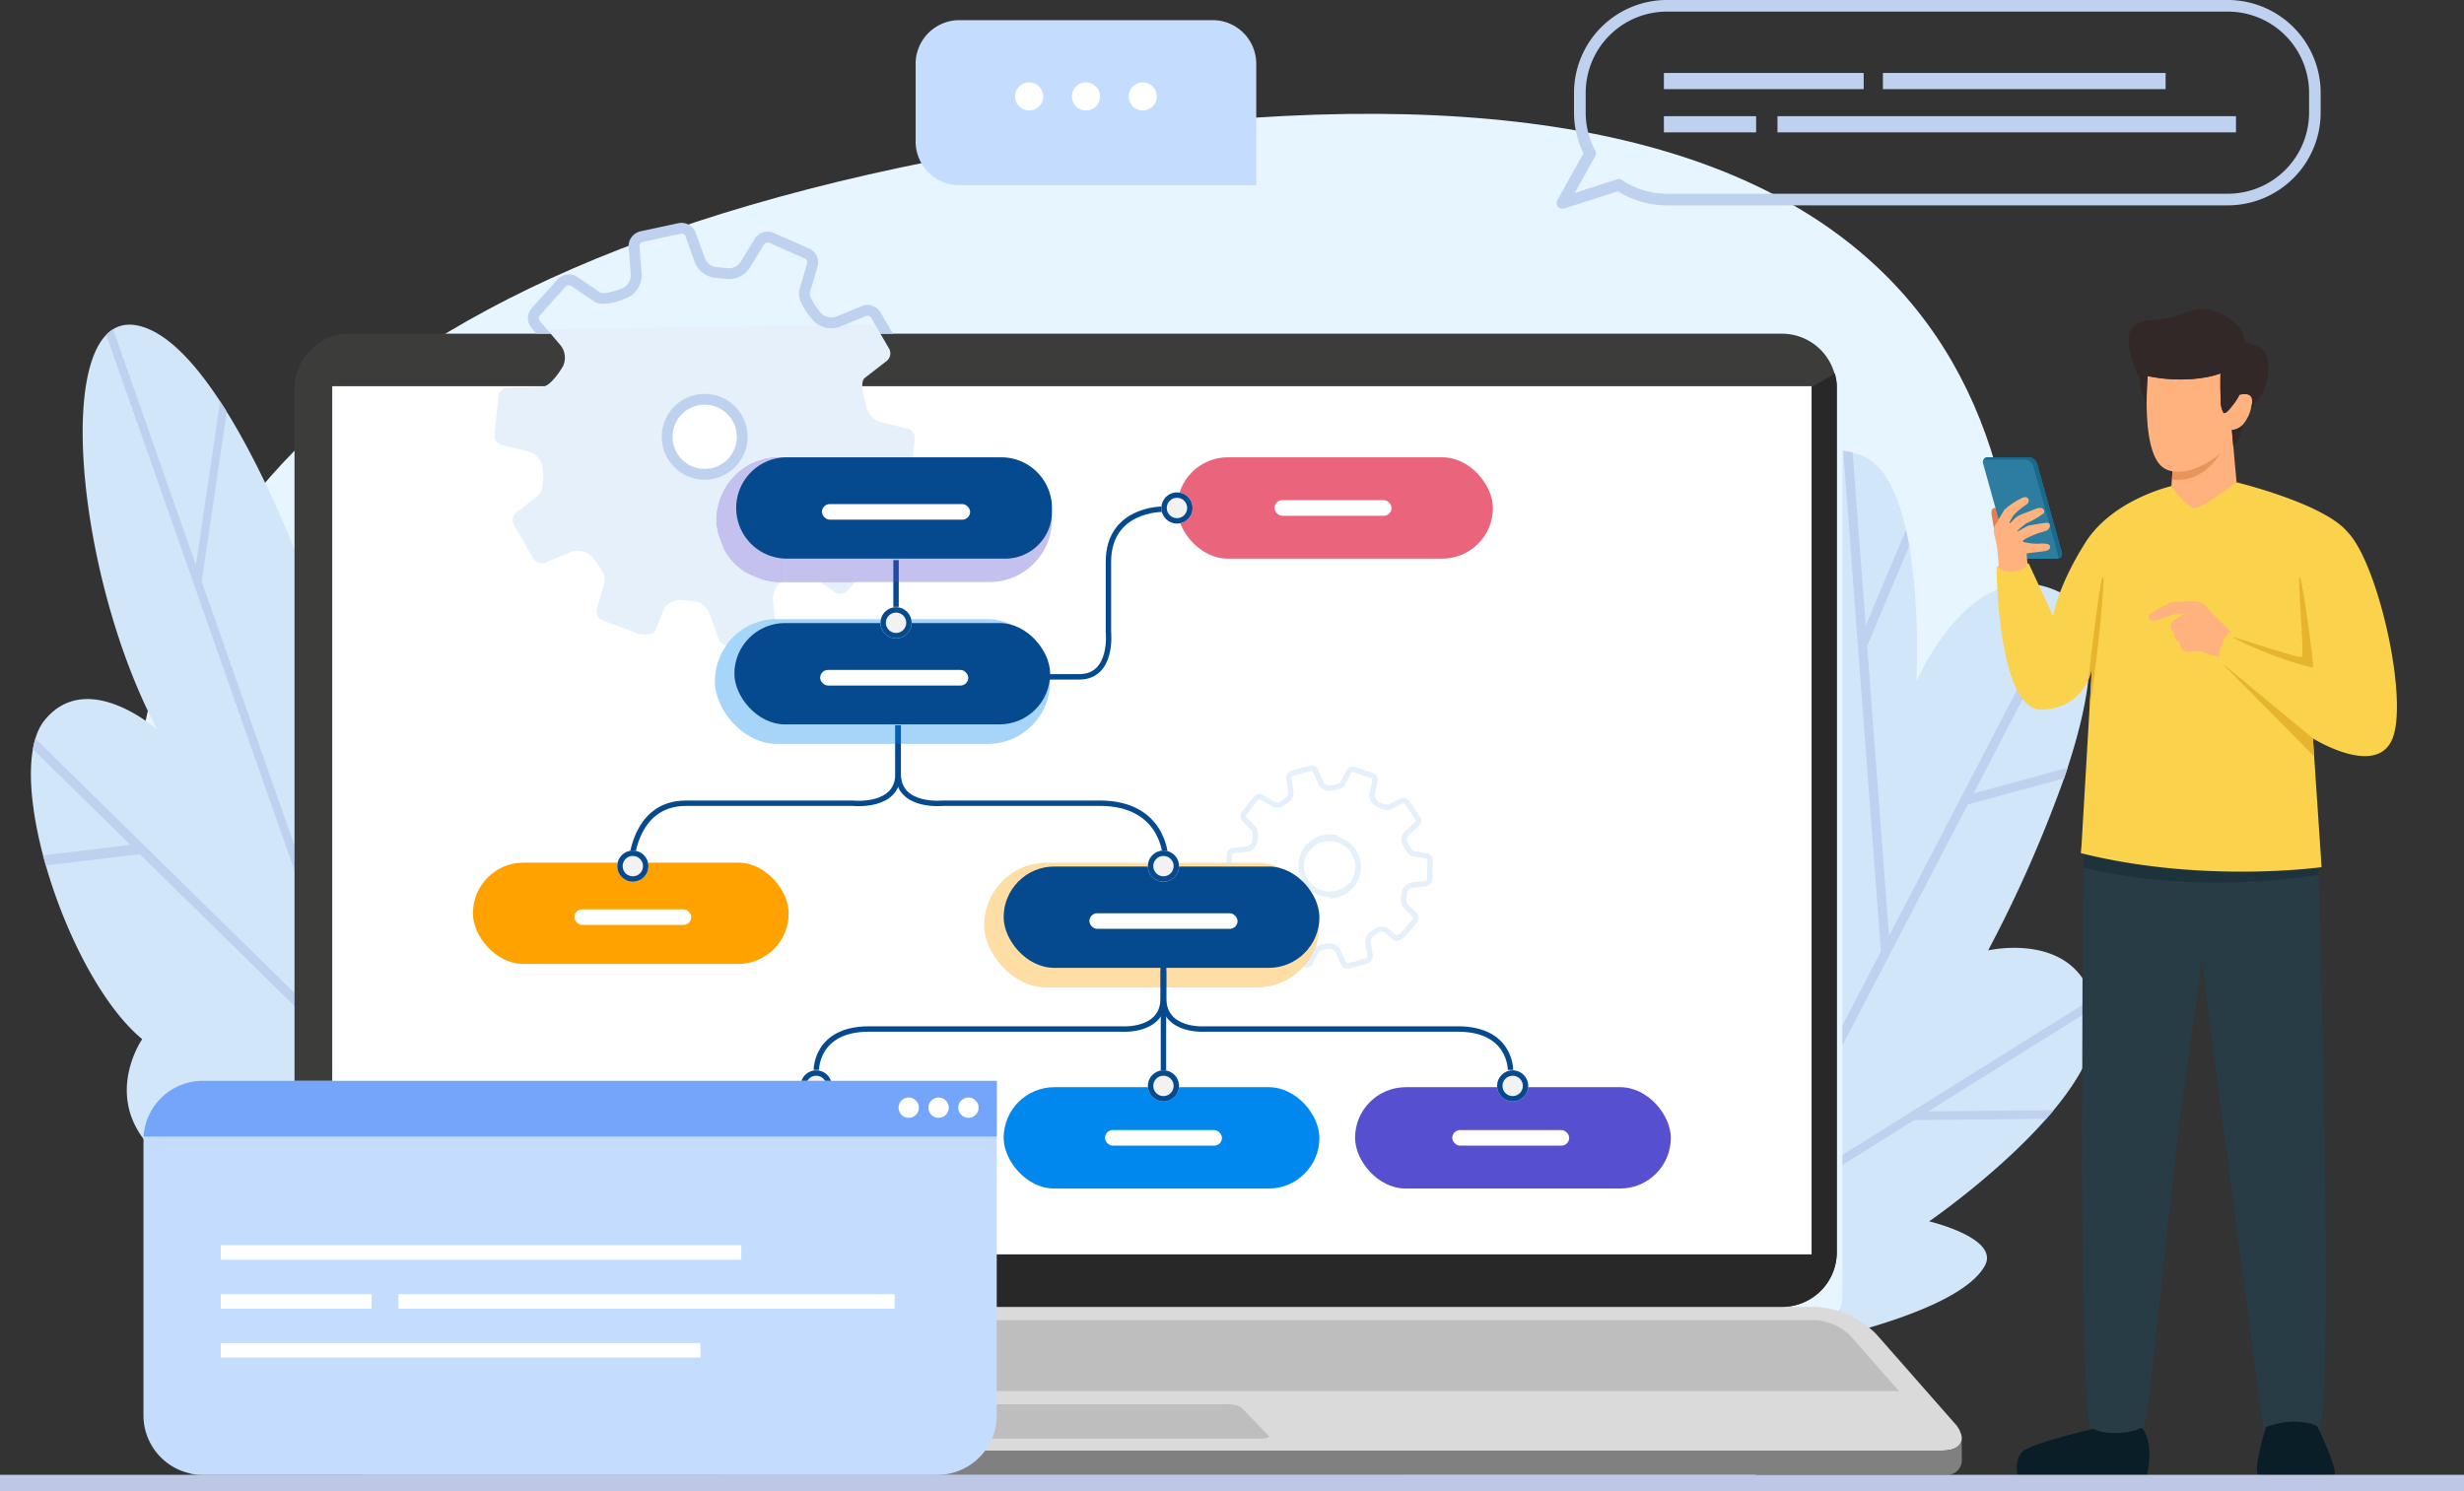 <svg xmlns="http://www.w3.org/2000/svg" width="456" height="276" viewBox="0 0 456 276">
  <rect x="0" y="0" width="456" height="276" fill="#333333" stroke="none"/>
  <g id="그룹_13084" data-name="그룹 13084" transform="translate(0 0)">
    <path id="패스_14398" data-name="패스 14398" d="M190.309,379.65S35.972,177.182,314.74,133.127C621.367,84.669,448.2,379.675,448.2,379.675Z" transform="translate(-123.306 -106.683)" fill="#e6f5ff"/>
    <path id="패스_14399" data-name="패스 14399" d="M1026.132,45.088V30.681a8,8,0,0,1,.06-.981,8.107,8.107,0,0,1,8.023-7.092h46.87a8.075,8.075,0,0,1,8.084,8.073V53.159h-54.953a8.107,8.107,0,0,1-7.376-4.781,7.962,7.962,0,0,1-.708-3.29" transform="translate(-856.682 -18.88)" fill="#c4ddff"/>
    <path id="패스_14400" data-name="패스 14400" d="M1137.6,95.06a2.6,2.6,0,1,0,2.6-2.592,2.594,2.594,0,0,0-2.6,2.592" transform="translate(-949.74 -77.219)" fill="#fff"/>
    <path id="패스_14401" data-name="패스 14401" d="M1201.277,95.06a2.6,2.6,0,1,0,2.6-2.592,2.594,2.594,0,0,0-2.6,2.592" transform="translate(-1002.905 -77.219)" fill="#fff"/>
    <path id="패스_14402" data-name="패스 14402" d="M1264.957,95.06a2.6,2.6,0,1,0,2.6-2.592,2.594,2.594,0,0,0-2.6,2.592" transform="translate(-1056.07 -77.219)" fill="#fff"/>
    <path id="패스_14403" data-name="패스 14403" d="M37.161,437.64c7.911-9.806,20.907,1.758,20.907,1.758-15.445-28.845-19.777-78.322-3.6-74.825,12.588,2.72,25.25,31.826,30.25,44.611V517.6a12.245,12.245,0,0,0,8.354,11.341H87.41c-49.2-7.844-32.168-32.3-32.168-32.3-13.938-11.482-25.992-49.2-18.082-59" transform="translate(-28.925 -304.306)" fill="#d2e6fa"/>
    <path id="패스_14404" data-name="패스 14404" d="M155.183,468.783v4.665L119.048,370.586a6.622,6.622,0,0,1,1.275-1.036l15.327,43.63,4.472-30.287q.623.951,1.233,1.935l-4.635,31.395Z" transform="translate(-99.389 -308.609)" fill="#bed2f0"/>
    <path id="패스_14405" data-name="패스 14405" d="M36.867,830.907a16.721,16.721,0,0,1,.463-1.974L86.573,877.3v2.429L56.648,850.336l-17.384,2.106q-.271-.944-.518-1.883L54.885,848.6Z" transform="translate(-30.779 -692.238)" fill="#bed2f0"/>
    <path id="패스_14406" data-name="패스 14406" d="M2034.9,670.64c8.261-1.841,27.454-6.824,31.325-14.072,2.707-5.072-10.334-8.155-10.334-8.155s12.569-8.648,21.668-18.971l.2-.23q.5-.572.986-1.151c.064-.076.128-.153.191-.231,4.958-5.969,8.52-12.365,7.719-17.9q-.083-.565-.191-1.1c-.016-.08-.032-.16-.049-.239-.086-.4-.184-.79-.292-1.165-.021-.076-.044-.153-.067-.227-3.808-12.518-19.25-8.937-19.25-8.937a240.588,240.588,0,0,0,14.057-31.861c.056-.162.111-.325.167-.489s.109-.325.164-.488.109-.325.162-.489.108-.325.161-.489c4.34-13.262,6.42-26.5.031-31.527l-.01-.007c-.111-.088-.225-.172-.342-.255l-.009-.007a8.967,8.967,0,0,0-1.3-.76c-16.114-7.641-26.359,16.67-26.359,16.67s.717-13.407-1.328-25.139q-.067-.382-.137-.76t-.141-.739c0-.015-.007-.029-.01-.044-.045-.228-.091-.456-.139-.682,0-.013-.006-.025-.008-.038q-.077-.368-.16-.733s0,0,0-.007c-1.5-6.676-4.069-12.316-8.41-13.834q-.755-.262-1.459-.451l-.079-.02-.21-.054q-.758-.188-1.459-.294l-.15-.022V661.776c0,.087,0,.174,0,.26v.011c0,.174-.014.346-.026.516v.008c-.007.083-.014.164-.022.247,0,0,0,.007,0,.01-.009.087-.018.174-.03.259s-.021.161-.033.241c0,.016,0,.033-.008.049-.009.068-.021.136-.032.2a.178.178,0,0,0,0,.026c-.015.081-.03.163-.047.244s-.034.164-.052.245c-.039.17-.081.339-.129.507-.018.07-.039.138-.059.206l-.017.054c-.022.073-.045.145-.07.217s-.054.16-.082.239-.055.151-.083.225-.055.138-.083.207c-.015.037-.03.072-.046.109-.057.136-.117.27-.18.4-.028.059-.057.119-.087.177-.042.086-.087.17-.131.253l-.092.168-.042.075c-.049.086-.1.171-.151.255-.009.017-.021.035-.032.052-.051.084-.1.169-.159.251s-.114.171-.172.256c-.007.01-.014.021-.022.031q-.182.258-.38.506c-.066.082-.133.164-.2.244-.006.008-.012.015-.019.023-.066.078-.133.153-.2.228s-.138.151-.21.225l-.018.019c-.074.077-.15.152-.225.226s-.154.147-.233.219-.16.145-.242.215-.165.139-.249.208l-.008.007c-.081.065-.165.129-.248.192s-.16.119-.241.177l-.039.027c-.078.055-.157.109-.236.161l-.031.021c-.084.055-.17.11-.256.162" transform="translate(-1698.871 -422.351)" fill="#d2e6fa"/>
    <path id="패스_14407" data-name="패스 14407" d="M2064.795,612.233l7.12-13.682-6.969-92.673a15.878,15.878,0,0,1,1.748.368l2.407,32.007,7.462-17.722c.221.982.418,1.987.6,3L2069.382,542l4.036,53.661,32.731-62.9a8.506,8.506,0,0,1,1.329,1.159L2089.07,569.3l17.408-4.739q-.32.977-.655,1.953l-17.829,4.854-23.2,44.581Z" transform="translate(-1723.827 -422.456)" fill="#bed2f0"/>
    <path id="패스_14408" data-name="패스 14408" d="M2064.8,1151.76l.125-.083,13.174-8.236,24.423-.229c.068-.076.135-.154.2-.23q.5-.572.986-1.151l.191-.231-23.205.218,30.734-19.212c-.016-.08-.032-.16-.049-.239-.086-.4-.184-.79-.292-1.165-.022-.077-.044-.153-.067-.227l-46.222,28.9Z" transform="translate(-1723.829 -936.12)" fill="#bed2f0"/>
    <path id="패스_14409" data-name="패스 14409" d="M533.34,1491.457c-.173,1.209-1.424,1.99-3.6,1.99H207.607c-2.087,0-3.325-.722-3.574-1.85a2.231,2.231,0,0,1,.014-.961,5.182,5.182,0,0,1,1.267-2.249l1.829-2.079,12.659-14.4a17.016,17.016,0,0,1,11.189-5.06H506.358a17.016,17.016,0,0,1,11.189,5.06l12.659,14.4,1.828,2.079a4.95,4.95,0,0,1,1.3,2.424,2.091,2.091,0,0,1,.005.646" transform="translate(-170.303 -1224.959)" fill="#dadada"/>
    <path id="패스_14410" data-name="패스 14410" d="M278.714,1494.818l9.1-10.362a10.628,10.628,0,0,1,6.114-2.77H568.9a10.628,10.628,0,0,1,6.112,2.768l9.1,10.364Z" transform="translate(-232.689 -1237.348)" fill="#bebebe"/>
    <path id="패스_14411" data-name="패스 14411" d="M1053.317,1581.959c.3.31-.4.564-1.567.564H982.092c-1.163,0-1.868-.254-1.567-.564l5.071-5.224a5.045,5.045,0,0,1,2.707-.579h57.235a5.046,5.046,0,0,1,2.707.579Z" transform="translate(-818.549 -1316.241)" fill="#bebebe"/>
    <path id="패스_14412" data-name="패스 14412" d="M533.327,1616.071c-.173,1.209-1.424,1.99-3.6,1.99H207.595c-2.087,0-3.325-.722-3.574-1.85l-.048,3.652a2.7,2.7,0,0,0,2.7,2.693H530.654a2.7,2.7,0,0,0,2.7-2.693Z" transform="translate(-170.29 -1349.573)" fill="gray"/>
    <path id="패스_14413" data-name="패스 14413" d="M615.466,384.679V544.572a10.122,10.122,0,0,1-10.107,10.092H340.152a9.556,9.556,0,0,1-3.011-.459,10.27,10.27,0,0,1-2.6-1.274h-.051c-.357-.306-.715-.56-1.072-.866a9.266,9.266,0,0,1-1.837-2.141,8.654,8.654,0,0,1-.715-1.376,10.243,10.243,0,0,1-.817-3.975V384.679a10.166,10.166,0,0,1,10.106-10.143H605.359a10.1,10.1,0,0,1,9.494,6.779,9.365,9.365,0,0,1,.613,3.364" transform="translate(-275.544 -312.773)" fill="#3c3c3b"/>
    <path id="패스_14414" data-name="패스 14414" d="M625.462,426.762V587.543A10.13,10.13,0,0,1,615.4,597.691H351.271a9.433,9.433,0,0,1-3-.462,10.186,10.186,0,0,1-2.593-1.281h-.051c-.356-.307-.711-.564-1.067-.871a10.726,10.726,0,0,1-1.83-2.152,8.755,8.755,0,0,1-.712-1.384l13.064-7.688,84.026-49.459,52.205-30.752,44.123-25.934,77.571-45.666,9.506-5.587,2.593-1.538a10.792,10.792,0,0,1,.356,1.845" transform="translate(-285.54 -355.8)" fill="#282828"/>
    <rect id="사각형_4684" data-name="사각형 4684" width="273.783" height="160.689" transform="translate(61.481 71.482)" fill="#fff"/>
    <path id="패스_14444" data-name="패스 14444" d="M2333.768,957.64c20.2,4.919,39.623,2.953,43.29,2.513.981,30.7,2.483,103.314.055,104.56-3.085,1.584-9.832,1.255-10.225-.687-.292-1.442-7.595-57.644-11.394-86.326-1.325,9.786-2.8,20.009-3.652,26.136-2.136,15.4-6.07,57.986-7.008,59.85s-8.5,2.183-9.893.34-1.694-42.42-1.586-59.357c.074-11.653-.031-34.254.412-47.029" transform="translate(-1948.023 -799.72)" fill="#283c46"/>
    <path id="패스_14445" data-name="패스 14445" d="M2261.218,1607.372c1.653-1.566,13-4.176,13-4.176l.172,0c1.884,1.087,6.617.955,8.56-.124l.447-.006c2.3,3.318.827,8.619.827,8.619h-23.95s-.711-2.744.942-4.31" transform="translate(-1886.9 -1338.709)" fill="#0a1e28"/>
    <path id="패스_14446" data-name="패스 14446" d="M2530.963,1596.719s-2.653,8.67-1.273,8.837c.784.094,11.331.163,13.792,0,1.2-.08-2.691-8.31-2.922-8.837s-4.766-1.942-9.6,0" transform="translate(-2111.619 -1332.583)" fill="#0a1e28"/>
    <path id="패스_14447" data-name="패스 14447" d="M2378.829,961.023q.021.648.042,1.321c-4.145.711-23.507,3.562-43.418-1.285q.036-1.329.077-2.549c20.209,4.922,39.644,2.952,43.3,2.513" transform="translate(-1949.79 -800.447)" fill="#1e323c"/>
    <path id="패스_14448" data-name="패스 14448" d="M2243.536,556.346l4.484,9.665s.915-5.511,6.008-13.554,16.027-10.475,16.027-10.475h.063c.793,1.156,2.917,3.9,4.081,3.92h.01c1.125,0,5.1-2.769,7.336-4.447l.449-.147s16.105,3.908,20.5,9.15l0,0c.146.153.288.308.422.466,5.555,6.518,10.932,30.9,7.876,37.972s-14.656-.18-14.656-.18l1.6,23.823s-21.894,3.088-44.559-2.594l.133-1.5h0l1.493-25.514.006-.117v-.008l.424-7.263a9.1,9.1,0,0,1-.678,2.3,9.643,9.643,0,0,1-.534,1.052c-1.187,2.021-3.5,4.25-7.952,4.5-8.333.463-8.484-26.4-8.484-26.4.9-1.012,5.944-.643,5.944-.643" transform="translate(-1868.089 -452.042)" fill="#fad24b"/>
    <path id="패스_14449" data-name="패스 14449" d="M2233.661,572.314a7.307,7.307,0,0,0-.917-2.011c-.336-.2-.935-.173-.876.9a24.689,24.689,0,0,0,.585,3.211Z" transform="translate(-1863.307 -476.175)" fill="#e67d55"/>
    <path id="패스_14450" data-name="패스 14450" d="M2223.152,513.271h7.551a1.7,1.7,0,0,1,1.541,1.169l4.578,16.44a.876.876,0,0,1-.89,1.169h-7.551a1.7,1.7,0,0,1-1.539-1.169l-.274-.984-2.427-8.711-1.879-6.745a.876.876,0,0,1,.89-1.169" transform="translate(-1855.255 -428.63)" fill="#2d7da0"/>
    <path id="패스_14452" data-name="패스 14452" d="M2236.705,531.3l-4.578-16.44a1.7,1.7,0,0,0-1.541-1.169h-7.551c-.037,0-.073,0-.109.005a.909.909,0,0,1,.816-.423h7.551a1.7,1.7,0,0,1,1.541,1.169l4.578,16.44a.867.867,0,0,1-.781,1.163.949.949,0,0,0,.074-.746" transform="translate(-1855.846 -428.631)" fill="#19698c"/>
    <path id="패스_14453" data-name="패스 14453" d="M2240.627,570.628a2.607,2.607,0,0,1-1.466.92c-2.54.674-3.739-.483-3.739-.483a36.966,36.966,0,0,0-.539-4.927c-.432-1.372-.543-2.345-.116-3.019s1.451-2.456,1.674-2.793a13.55,13.55,0,0,1,3.331-2.225c1.21-.535,1.551.748.74,1.263a12.283,12.283,0,0,0-2.387,1.986c-.352.557-.869,1.441-.688,1.457s.823-.937,1.571-1.349,1.495-.61,3.192-1.288c1.666-.665,1.753.551,1.541.78a17,17,0,0,1-3.2,1.865c-.41.224-1.9,1.521-1.724,1.533s1.743-1.054,2.282-1.141,2.067-.383,3.106-.485.826,1.288-.278,1.565a15.363,15.363,0,0,0-3.1,1.169c-1.327.615-.9.794-.9.794a10.262,10.262,0,0,0,2.677.349c1.031-.086,2.191-.062,2.278.434.121.686-.483.875-1.437,1s-2.86.339-2.86.339c-.046,1.039.258,1.687.049,2.253" transform="translate(-1865.506 -465.959)" fill="#ffb27d"/>
    <path id="패스_14454" data-name="패스 14454" d="M2489.661,743.895l16.921,14,.179,3.286Z" transform="translate(-2078.533 -621.223)" fill="#e6b42d"/>
    <path id="패스_14455" data-name="패스 14455" d="M2515.467,647.491c-.495,0,.94,14.461.361,14.813s-12.163-3.676-12.58-3.62,7.647,4.04,14.664,5.606c.3.066-1.988-16.8-2.446-16.8" transform="translate(-2089.864 -540.716)" fill="#e6b42d"/>
    <path id="패스_14456" data-name="패스 14456" d="M2340.615,671.469l-.006.117c1.165-6.434,3.018-24.444,2.453-24.116-.515.3-2.18,14.484-2.7,19.028a9.074,9.074,0,0,0,.678-2.3l-.424,7.263Z" transform="translate(-1953.889 -540.695)" fill="#e6b42d"/>
    <path id="패스_14457" data-name="패스 14457" d="M2408.333,677.331a1.623,1.623,0,0,1,.325-.291,24.673,24.673,0,0,1,3.444-1.89c.718-.294,1.564-.193,3.762-.294s2.7.7,3.014,1.064a51.215,51.215,0,0,0,4.534,4.528c-.641.046-2.132,1.934-2.231,4.67-1.477-.193-3-.938-3.808-1.075-.865-.147-1.389.542-2.493.083a1.732,1.732,0,0,1-1-1.69,1.577,1.577,0,0,1-.984-1.773,1.49,1.49,0,0,1-.616-1.745c.322-.661,2.621-1.782,2.621-1.782-2.842-.147-4.148,1.139-5.445,1.286a1.739,1.739,0,0,1-.9-.084.635.635,0,0,1-.218-1.007" transform="translate(-2010.503 -563.562)" fill="#ffb27d"/>
    <path id="패스_14458" data-name="패스 14458" d="M2405.727,424.225v.412c.014,3.946.448,9.139,2.443,11.364a3.742,3.742,0,0,0,1.075.833,4.334,4.334,0,0,0,1.281.422l-.219,2.7s2.727,4.038,4.259,4.066,7.8-4.748,7.8-4.748l-.6-6.664-.271-3.026a2.823,2.823,0,0,0,1.959-.9,6.834,6.834,0,0,0,1.579-3.082c.011-.038.02-.076.031-.115.031-.116.061-.235.089-.357.538-2.277-.92-2.376-2.253-2.052a10.212,10.212,0,0,1-1.313,2.015c-.62.838-1.3,1.567-1.649,1.319a4.626,4.626,0,0,1-.484-2.336c-.14-2.137-.059-4.947-.059-4.947a16.921,16.921,0,0,1-3.364.819,25.8,25.8,0,0,1-3.056.284,29.867,29.867,0,0,1-7.055-.615s-.094,1.007-.151,2.536c0,.032,0,.064,0,.1,0,.071-.005.144-.007.217,0,.053,0,.107-.006.161-.006.177-.01.361-.015.55,0,.057,0,.113,0,.17v.05c0,.11,0,.222,0,.336,0,.072,0,.145,0,.218,0,.09,0,.179,0,.271" transform="translate(-2008.459 -350.015)" fill="#ffb27d"/>
    <path id="패스_14459" data-name="패스 14459" d="M2501.227,477.981l.271,3.026c1.025-.677,1.486-2.585,1.689-3.927a2.824,2.824,0,0,1-1.959.9" transform="translate(-2088.189 -398.407)" fill="#322828"/>
    <path id="패스_14460" data-name="패스 14460" d="M2386.915,349.577c1.845-1.077,1.519-.379,5.838-1.116.327-.049.645-.114.958-.188l.083-.02c2.51-.607,4.656-2.575,8.549-.769,5.19,2.407,4.657,5.549,4.657,5.549s3.908.112,4.3,3.259a10.468,10.468,0,0,1-3.137,8.859q.063-.228.121-.472c.538-2.278-.92-2.377-2.253-2.052a10.282,10.282,0,0,1-1.314,2.014c-.62.839-1.3,1.568-1.649,1.319a4.625,4.625,0,0,1-.484-2.336c-.14-2.137-.059-4.947-.059-4.947a16.856,16.856,0,0,1-3.365.819,25.957,25.957,0,0,1-3.055.283,29.858,29.858,0,0,1-7.054-.614s-.205,2.189-.2,5.017a8.46,8.46,0,0,1-1.228-4.624s-4.226-7.932-.715-9.981" transform="translate(-1991.589 -289.56)" fill="#322828"/>
    <path id="패스_14461" data-name="패스 14461" d="M2443.047,508.809h0c-2.134,1.921-5.98,3.827-8.864,3.336l-.121,1.487c1.515.238,5.669.337,8.985-4.823" transform="translate(-2032.115 -424.904)" fill="#e8945b"/>
    <rect id="사각형_4695" data-name="사각형 4695" width="36.971" height="2.994" transform="translate(307.93 13.507)" fill="#bed2f0"/>
    <rect id="사각형_4696" data-name="사각형 4696" width="52.321" height="2.994" transform="translate(348.458 13.507)" fill="#bed2f0"/>
    <rect id="사각형_4697" data-name="사각형 4697" width="17.065" height="2.994" transform="translate(307.93 21.506)" fill="#bed2f0"/>
    <path id="패스_14490" data-name="패스 14490" d="M2024.652,130.416h-32.629v2.994h84.85v-2.994Z" transform="translate(-1663.072 -108.91)" fill="#bed2f0"/>
    <path id="패스_14491" data-name="패스 14491" d="M1745.557,38.644a1.074,1.074,0,0,1-.94-1.6l4.84-8.674a17.109,17.109,0,0,1-1.753-7.53v-3.68A17.2,17.2,0,0,1,1764.893,0h103.8a17.2,17.2,0,0,1,17.188,17.164v3.68A17.2,17.2,0,0,1,1868.7,38.007h-103.8a17.064,17.064,0,0,1-9.079-2.607l-9.927,3.192a1.067,1.067,0,0,1-.329.052m10.412-5.5a1.076,1.076,0,0,1,.6.182,14.932,14.932,0,0,0,8.325,2.53h103.8a15.044,15.044,0,0,0,15.037-15.016v-3.68A15.043,15.043,0,0,0,1868.7,2.147h-103.8a15.043,15.043,0,0,0-15.037,15.016v3.68a14.95,14.95,0,0,0,1.769,7.044,1.072,1.072,0,0,1-.008,1.03l-3.792,6.8,7.815-2.513a1.077,1.077,0,0,1,.33-.052" transform="translate(-1456.408 0.001)" fill="#bed2f0"/>
    <g id="그룹_12399" data-name="그룹 12399" transform="translate(86.49 11.961)">
      <path id="패스_14492" data-name="패스 14492" d="M887.955,802.695l-2.433-.395c-.332-.054-1.024-1.227-1.211-1.758a1.264,1.264,0,0,1,.321-1.232l1.834-1.655a1.369,1.369,0,0,0,.206-1.74l-1.973-2.873a1.373,1.373,0,0,0-1.7-.436l-2.206,1.112c-.3.152-1.553-.4-2.016-.722a1.27,1.27,0,0,1-.457-1.185l.508-2.408a1.369,1.369,0,0,0-.858-1.528l-3.287-1.166a1.372,1.372,0,0,0-1.631.645l-1.134,2.2c-.154.3-1.483.593-2.045.6a1.179,1.179,0,0,1-.681-.238,1.164,1.164,0,0,1-.388-.451l-1.012-2.259a1.372,1.372,0,0,0-1.594-.733l-3.346.986a1.371,1.371,0,0,0-.94,1.48l.377,2.437a1.21,1.21,0,0,1-.523,1.125l-.786.537-.027.02a1.215,1.215,0,0,1-1.24.082l-2.14-1.229a1.372,1.372,0,0,0-1.721.343l-2.127,2.762a1.368,1.368,0,0,0,.11,1.748l1.746,1.757c.238.24.106,1.594-.057,2.132a1.264,1.264,0,0,1-.985.8l-2.465.263a1.371,1.371,0,0,0-1.19,1.287v1.455h1v-1.455a.34.34,0,0,1,.294-.291l2.465-.263a2.267,2.267,0,0,0,1.838-1.5c.007-.023.632-2.3-.191-3.128l-1.746-1.757a.368.368,0,0,1-.027-.432l2.127-2.762a.369.369,0,0,1,.425-.084l2.14,1.229a2.219,2.219,0,0,0,2.348-.153l.731-.5a2.213,2.213,0,0,0,.989-2.132l-.377-2.437a.368.368,0,0,1,.232-.366l3.346-.986a.369.369,0,0,1,.394.181l1.012,2.259a2.147,2.147,0,0,0,.719.855,2.171,2.171,0,0,0,1.285.425c.023,0,2.384-.11,2.918-1.147l1.134-2.2a.37.37,0,0,1,.4-.159l3.287,1.166a.369.369,0,0,1,.212.378l-.508,2.408a2.271,2.271,0,0,0,.862,2.211c.019.013,2,1.322,3.044.8l2.206-1.112a.37.37,0,0,1,.42.108l1.973,2.873a.368.368,0,0,1-.051.43l-1.834,1.655a2.264,2.264,0,0,0-.595,2.307c.008.022.848,2.23,2,2.416l2.433.395a.369.369,0,0,1,.276.333l-.1,3.483a.369.369,0,0,1-.294.318l-2.465.263a2.265,2.265,0,0,0-1.839,1.5c-.007.023-.633,2.3.19,3.129l1.746,1.757a.37.37,0,0,1,.033.424l-2.088,2.438-.016.02a2.288,2.288,0,0,1-.891.555l-1.635-1.341-.069-.047a2.219,2.219,0,0,0-2.347.153l-.731.5a2.213,2.213,0,0,0-.989,2.132l.377,2.437a.368.368,0,0,1-.232.366l-3.346.986a.369.369,0,0,1-.394-.181l-1.012-2.259a2.271,2.271,0,0,0-2-1.281,6.3,6.3,0,0,0-2.25.535,1.529,1.529,0,0,0-.669.612l-1.134,2.2a.37.37,0,0,1-.4.159l-.087-.031-.354.938.105.037a1.372,1.372,0,0,0,1.631-.645l1.134-2.2c.155-.3,1.483-.593,2.045-.6a1.268,1.268,0,0,1,1.069.689l1.012,2.259a1.372,1.372,0,0,0,1.594.733l3.346-.986a1.242,1.242,0,0,0,.229-.094,1.377,1.377,0,0,0,.711-1.386l-.377-2.437a1.211,1.211,0,0,1,.523-1.125l.786-.537.028-.02a1.22,1.22,0,0,1,1.207-.1l1.7,1.393.068.047c.708.406,1.866-.488,2.145-.834l2.092-2.444.016-.02a1.368,1.368,0,0,0-.111-1.749l-1.746-1.757c-.239-.24-.106-1.594.057-2.131a1.265,1.265,0,0,1,.985-.8l2.465-.263a1.37,1.37,0,0,0,1.191-1.287l.095-3.483a1.37,1.37,0,0,0-1.118-1.35" transform="translate(-710.372 -656.74)" fill="#e6f0fa"/>
      <path id="패스_14493" data-name="패스 14493" d="M944.027,868.184a5.8,5.8,0,0,0-10.214.937h1.107a4.793,4.793,0,0,1,5.24-2.464,4.789,4.789,0,0,1-.659,9.463l-.383,1.013.061,0a5.791,5.791,0,0,0,4.849-8.95" transform="translate(-779.608 -722.816)" fill="#e6f0fa"/>
      <path id="패스_14656" data-name="패스 14656" d="M944.027,868.184a5.8,5.8,0,0,0-10.214.937h1.107a4.793,4.793,0,0,1,5.24-2.464,4.789,4.789,0,0,1-.659,9.463l-.383,1.013.061,0a5.791,5.791,0,0,0,4.849-8.95" transform="matrix(-0.966, -0.259, 0.259, -0.966, 841.157, 1233.23)" fill="#e6f0fa"/>
    </g>
    <rect id="사각형_4698" data-name="사각형 4698" width="456" height="3.028" transform="translate(0 272.972)" fill="#bec8e6"/>
    <rect id="사각형_4797" data-name="사각형 4797" width="58.436" height="18.757" rx="9.379" transform="translate(87.521 159.66)" fill="#ffa200"/>
    <rect id="사각형_4798" data-name="사각형 4798" width="62.043" height="23.086" rx="11.543" transform="translate(182.132 159.68)" fill="#ffa200" opacity="0.35"/>
    <rect id="사각형_4800" data-name="사각형 4800" width="58.436" height="18.757" rx="9.379" transform="translate(185.74 160.385)" fill="#054a8f"/>
    <rect id="사각형_4802" data-name="사각형 4802" width="58.436" height="18.757" rx="9.379" transform="translate(185.74 201.229)" fill="#0188ef"/>
    <rect id="사각형_4803" data-name="사각형 4803" width="58.436" height="18.757" rx="9.379" transform="translate(121.465 201.229)" fill="#04c9d2"/>
    <rect id="사각형_4804" data-name="사각형 4804" width="58.436" height="18.757" rx="9.379" transform="translate(250.773 201.229)" fill="#564fcf"/>
    <rect id="사각형_4806" data-name="사각형 4806" width="27.415" height="2.886" rx="1.443" transform="translate(201.608 169.035)" fill="#fff"/>
    <rect id="사각형_4807" data-name="사각형 4807" width="21.643" height="2.886" rx="1.443" transform="translate(106.289 168.309)" fill="#fff"/>
    <rect id="사각형_4808" data-name="사각형 4808" width="21.643" height="2.886" rx="1.443" transform="translate(204.494 209.164)" fill="#fff"/>
    <rect id="사각형_4809" data-name="사각형 4809" width="21.643" height="2.886" rx="1.443" transform="translate(140.228 209.164)" fill="#fff"/>
    <rect id="사각형_4810" data-name="사각형 4810" width="21.643" height="2.886" rx="1.443" transform="translate(268.762 209.164)" fill="#fff"/>
    <line id="선_587" data-name="선 587" y1="18.938" transform="translate(215.314 179.648)" fill="none" stroke="#054a8f" stroke-width="1"/>
    <path id="패스_14647" data-name="패스 14647" d="M4521.9,2372.168s-.361-9.74-12.144-9.74H4480.8s-8.325.9-8.325-5.411V2348" transform="translate(-4306.243 -2213.764)" fill="none" stroke="#054a8f" stroke-width="1"/>
    <path id="패스_14648" data-name="패스 14648" d="M31.022,24.36s.093-9.932-9.739-9.932H8.325S0,15.33,0,9.018V0" transform="translate(190.704 125.279) rotate(-90)" fill="none" stroke="#054a8f" stroke-width="1"/>
    <path id="패스_14649" data-name="패스 14649" d="M4472.38,2373.972s.34-11.543,10.172-11.543h30.921s8.324.9,8.324-5.411V2348" transform="translate(-4355.612 -2213.758)" fill="none" stroke="#054a8f" stroke-width="1"/>
    <path id="패스_14650" data-name="패스 14650" d="M4489.88,2369.873s-.093-7.575,9.74-7.575h46.749s7.7.608,7.7-5.7v-9.063" transform="translate(-4338.802 -2171.838)" fill="none" stroke="#054a8f" stroke-width="1"/>
    <g id="타원_483" data-name="타원 483" transform="translate(114.228 157.424)" fill="#f2f2f2" stroke="#054a8f" stroke-width="1">
      <circle cx="2.886" cy="2.886" r="2.886" stroke="none"/>
      <circle cx="2.886" cy="2.886" r="2.386" fill="none"/>
    </g>
    <g id="타원_484" data-name="타원 484" transform="translate(212.429 157.424)" fill="#f2f2f2" stroke="#054a8f" stroke-width="1">
      <circle cx="2.886" cy="2.886" r="2.886" stroke="none"/>
      <circle cx="2.886" cy="2.886" r="2.386" fill="none"/>
    </g>
    <g id="타원_485" data-name="타원 485" transform="translate(148.165 198.105)" fill="#f2f2f2" stroke="#054a8f" stroke-width="1">
      <circle cx="2.886" cy="2.886" r="2.886" stroke="none"/>
      <circle cx="2.886" cy="2.886" r="2.386" fill="none"/>
    </g>
    <g id="타원_486" data-name="타원 486" transform="translate(212.429 198.105)" fill="#f2f2f2" stroke="#054a8f" stroke-width="1">
      <circle cx="2.886" cy="2.886" r="2.886" stroke="none"/>
      <circle cx="2.886" cy="2.886" r="2.386" fill="none"/>
    </g>
    <path id="패스_14651" data-name="패스 14651" d="M4554.065,2369.873s.093-7.575-9.739-7.575h-46.75s-7.7.608-7.7-5.7v-9.063" transform="translate(-4274.525 -2171.838)" fill="none" stroke="#054a8f" stroke-width="1"/>
    <rect id="사각형_4813" data-name="사각형 4813" width="58.436" height="18.757" rx="9.379" transform="translate(217.85 84.643)" fill="#ea657b"/>
    <rect id="사각형_4815" data-name="사각형 4815" width="21.643" height="2.886" rx="1.443" transform="translate(235.878 92.578)" fill="#fff"/>
    <line id="선_588" data-name="선 588" y2="8.657" transform="translate(165.826 103.67)" fill="none" stroke="#054a8f" stroke-width="1"/>
    <g id="타원_488" data-name="타원 488" transform="translate(214.929 91.137)" fill="#f2f2f2" stroke="#054a8f" stroke-width="1">
      <circle cx="2.886" cy="2.886" r="2.886" stroke="none"/>
      <circle cx="2.886" cy="2.886" r="2.386" fill="none"/>
    </g>
    <g id="타원_489" data-name="타원 489" transform="translate(277.054 198.105)" fill="#f2f2f2" stroke="#054a8f" stroke-width="1">
      <circle cx="2.886" cy="2.886" r="2.886" stroke="none"/>
      <circle cx="2.886" cy="2.886" r="2.386" fill="none"/>
    </g>
    <g id="그룹_12400" data-name="그룹 12400">
      <path id="패스_14415" data-name="패스 14415" d="M160.8,1224.162v51.154A11,11,0,0,0,171.85,1286.2h135.81a11,11,0,0,0,11.048-10.881v-62.035H171.85a11.009,11.009,0,0,0-11.03,10.3c-.013.194-.018.39-.018.585" transform="translate(-134.248 -1013.225)" fill="#c4ddff"/>
      <rect id="사각형_4685" data-name="사각형 4685" width="96.314" height="2.694" transform="translate(40.866 230.475)" fill="#fff"/>
      <rect id="사각형_4686" data-name="사각형 4686" width="27.906" height="2.694" transform="translate(40.866 239.537)" fill="#fff"/>
      <rect id="사각형_4687" data-name="사각형 4687" width="91.831" height="2.694" transform="translate(73.734 239.537)" fill="#fff"/>
      <rect id="사각형_4688" data-name="사각형 4688" width="88.76" height="2.694" transform="translate(40.866 248.582)" fill="#fff"/>
      <path id="패스_14416" data-name="패스 14416" d="M160.909,1223.577H318.8v-10.3H171.939a11.009,11.009,0,0,0-11.03,10.3" transform="translate(-134.338 -1013.225)" fill="#73a5fa"/>
      <path id="패스_14417" data-name="패스 14417" d="M1073.969,1233.854a1.878,1.878,0,1,0,1.878-1.85,1.864,1.864,0,0,0-1.878,1.85" transform="translate(-896.62 -1028.859)" fill="#fff"/>
      <path id="패스_14418" data-name="패스 14418" d="M1040.5,1233.854a1.878,1.878,0,1,0,1.878-1.85,1.864,1.864,0,0,0-1.878,1.85" transform="translate(-868.679 -1028.859)" fill="#fff"/>
      <path id="패스_14419" data-name="패스 14419" d="M1007.032,1233.854a1.878,1.878,0,1,0,1.878-1.85,1.864,1.864,0,0,0-1.878,1.85" transform="translate(-840.736 -1028.859)" fill="#fff"/>
    </g>
    <path id="패스_14494" data-name="패스 14494" d="M730.322,380.449c-.238.479-2.3,3.857-3.869,3.907l-6.463.163a1.8,1.8,0,0,0-1.667,1.551l-.74,7.217a1.8,1.8,0,0,0,1.317,1.856l5,1.2a3.675,3.675,0,0,1,2.6,2.78c.086.526.387,4.454-.849,5.412l-4.054,3.142a1.8,1.8,0,0,0-.435,2.233l3.649,6.273a1.806,1.806,0,0,0,2.158.729l4.77-1.972a3.678,3.678,0,0,1,3.731.7c.38.373,2.941,3.367,2.5,4.875l-1.439,4.949a1.8,1.8,0,0,0,.962,2.062l6.283,2.393c.75.331,3.043.511,3.472-.187l1.751-4.327a3.561,3.561,0,0,1,3.415-1.567l1.9.195a3.559,3.559,0,0,1,3.026,2.226l1.742,4.83a1.8,1.8,0,0,0,1.992,1.1l7.1-1.527a1.8,1.8,0,0,0,1.361-1.825l-.4-5.138a3.673,3.673,0,0,1,1.826-3.329c.472-.245,4.11-1.752,5.411-.87l4.27,2.9a1.806,1.806,0,0,0,2.261-.277l4.847-5.4a1.8,1.8,0,0,0,.027-2.275l-3.332-3.9a3.679,3.679,0,0,1-.5-3.735l.012-.025c.238-.479,2.3-3.857,3.868-3.906l5.144-.163a1.8,1.8,0,0,0,1.667-1.551l.74-7.217a1.8,1.8,0,0,0-1.317-1.856l-5-1.2a3.675,3.675,0,0,1-2.6-2.78c-.086-.525-1.547-4.454-.311-5.412l4.055-3.142a1.8,1.8,0,0,0,.435-2.233l-2.6-4.478-60.725.895,2.514,2.945a3.676,3.676,0,0,1,.489,3.76m24.652,6.392a6.943,6.943,0,1,1-5.277,8.284,6.953,6.953,0,0,1,5.277-8.284" transform="translate(-626.08 -312.77)" fill="#e6f0fa"/>
    <path id="패스_14495" data-name="패스 14495" d="M912.958,457.963a7.946,7.946,0,1,1,7.957-7.946,7.961,7.961,0,0,1-7.957,7.946m0-13.889a5.942,5.942,0,1,0,5.951,5.942,5.953,5.953,0,0,0-5.951-5.942" transform="translate(-782.555 -369.168)" fill="#bed2f0"/>
    <path id="패스_14496" data-name="패스 14496" d="M756.766,270.585h2.639l-2.048-2.4a.8.8,0,0,1,.011-.956l4.847-5.4a.815.815,0,0,1,.95-.116l4.27,2.9c1.96,1.329,6.394-.788,6.437-.81a4.466,4.466,0,0,0,1.906-2.038,4.421,4.421,0,0,0,.457-2.259l-.4-5.138a.813.813,0,0,1,.572-.766l7.1-1.527a.812.812,0,0,1,.837.464l1.742,4.83a4.572,4.572,0,0,0,3.9,2.886l1.839.188a4.576,4.576,0,0,0,4.4-2.037l2.687-4.377a.814.814,0,0,1,.913-.284l6.645,2.933a.812.812,0,0,1,.4.866l-1.439,4.95c-.66,2.272,2.728,5.834,2.763,5.868a4.683,4.683,0,0,0,4.818.913l4.77-1.972a.815.815,0,0,1,.907.306l1.732,2.978h2.321l-2.317-3.984a2.815,2.815,0,0,0-3.409-1.151l-4.77,1.972a2.682,2.682,0,0,1-2.643-.491c-.739-.726-2.454-3.154-2.243-3.881L808.8,258.1a2.808,2.808,0,0,0-1.52-3.258l-6.644-2.933a2.815,2.815,0,0,0-3.436,1.07l-2.687,4.377a2.573,2.573,0,0,1-2.39,1.1l-1.969-.2-.068,0a2.571,2.571,0,0,1-2.116-1.564l-1.743-4.83a2.814,2.814,0,0,0-3.147-1.743l-7.1,1.527a2.809,2.809,0,0,0-2.15,2.882l.4,5.138a2.461,2.461,0,0,1-.263,1.231,2.494,2.494,0,0,1-1.026,1.131c-.918.477-3.756,1.355-4.383.93l-4.27-2.9a2.816,2.816,0,0,0-3.572.437l-4.847,5.4a2.807,2.807,0,0,0-.042,3.594Z" transform="translate(-657.492 -208.82)" fill="#bed2f0"/>
    <rect id="사각형_4811" data-name="사각형 4811" width="62.043" height="23.086" rx="11.543" transform="translate(132.633 84.643)" fill="#564fcf" opacity="0.35"/>
    <rect id="사각형_4799" data-name="사각형 4799" width="62.043" height="23.086" rx="11.543" transform="translate(132.3 114.604)" fill="#0188ef" opacity="0.35"/>
    <path id="패스_14652" data-name="패스 14652" d="M143.6,117.418l-.24-2.814s-5.863.041-9.01,4.979,2.281,2.406,2.281,2.406Z" fill="#a6d5fa"/>
    <rect id="사각형_4801" data-name="사각형 4801" width="58.436" height="18.757" rx="9.379" transform="translate(135.909 115.32)" fill="#054a8f"/>
    <rect id="사각형_4805" data-name="사각형 4805" width="27.415" height="2.886" rx="1.443" transform="translate(151.783 124)" fill="#fff"/>
    <g id="타원_487" data-name="타원 487" transform="translate(162.94 112.385)" fill="#f2f2f2" stroke="#054a8f" stroke-width="1">
      <circle cx="2.886" cy="2.886" r="2.886" stroke="none"/>
      <circle cx="2.886" cy="2.886" r="2.386" fill="none"/>
    </g>
    <path id="패스_14653" data-name="패스 14653" d="M144.584,107.73h13.6L163,102.813l-18.416-.209Z" fill="#c4c1ee"/>
    <path id="패스_14654" data-name="패스 14654" d="M132.581,95.355c1.875-11.332,12-10.711,12-10.711v23.074a14.818,14.818,0,0,1-6.605-1.793,11.149,11.149,0,0,1-4.082-4.437l-.959-2.645-.356-1.709Z" fill="#c4c1ee"/>
    <path id="사각형_4812" data-name="사각형 4812" d="M9.379,0H49.058a9.379,9.379,0,0,1,9.379,9.379V10.1a8.657,8.657,0,0,1-8.657,8.657H9.379A9.379,9.379,0,0,1,0,9.379v0A9.379,9.379,0,0,1,9.379,0Z" transform="translate(136.243 84.643)" fill="#054a8f"/>
    <rect id="사각형_4814" data-name="사각형 4814" width="27.415" height="2.886" rx="1.443" transform="translate(152.117 93.301)" fill="#fff"/>
    <path id="패스_14655" data-name="패스 14655" d="M241.25,178.859s.886-.627,2.094-3.355-1.156.605-1.156.605Z" fill="#ffdea6"/>
  </g>
</svg>
